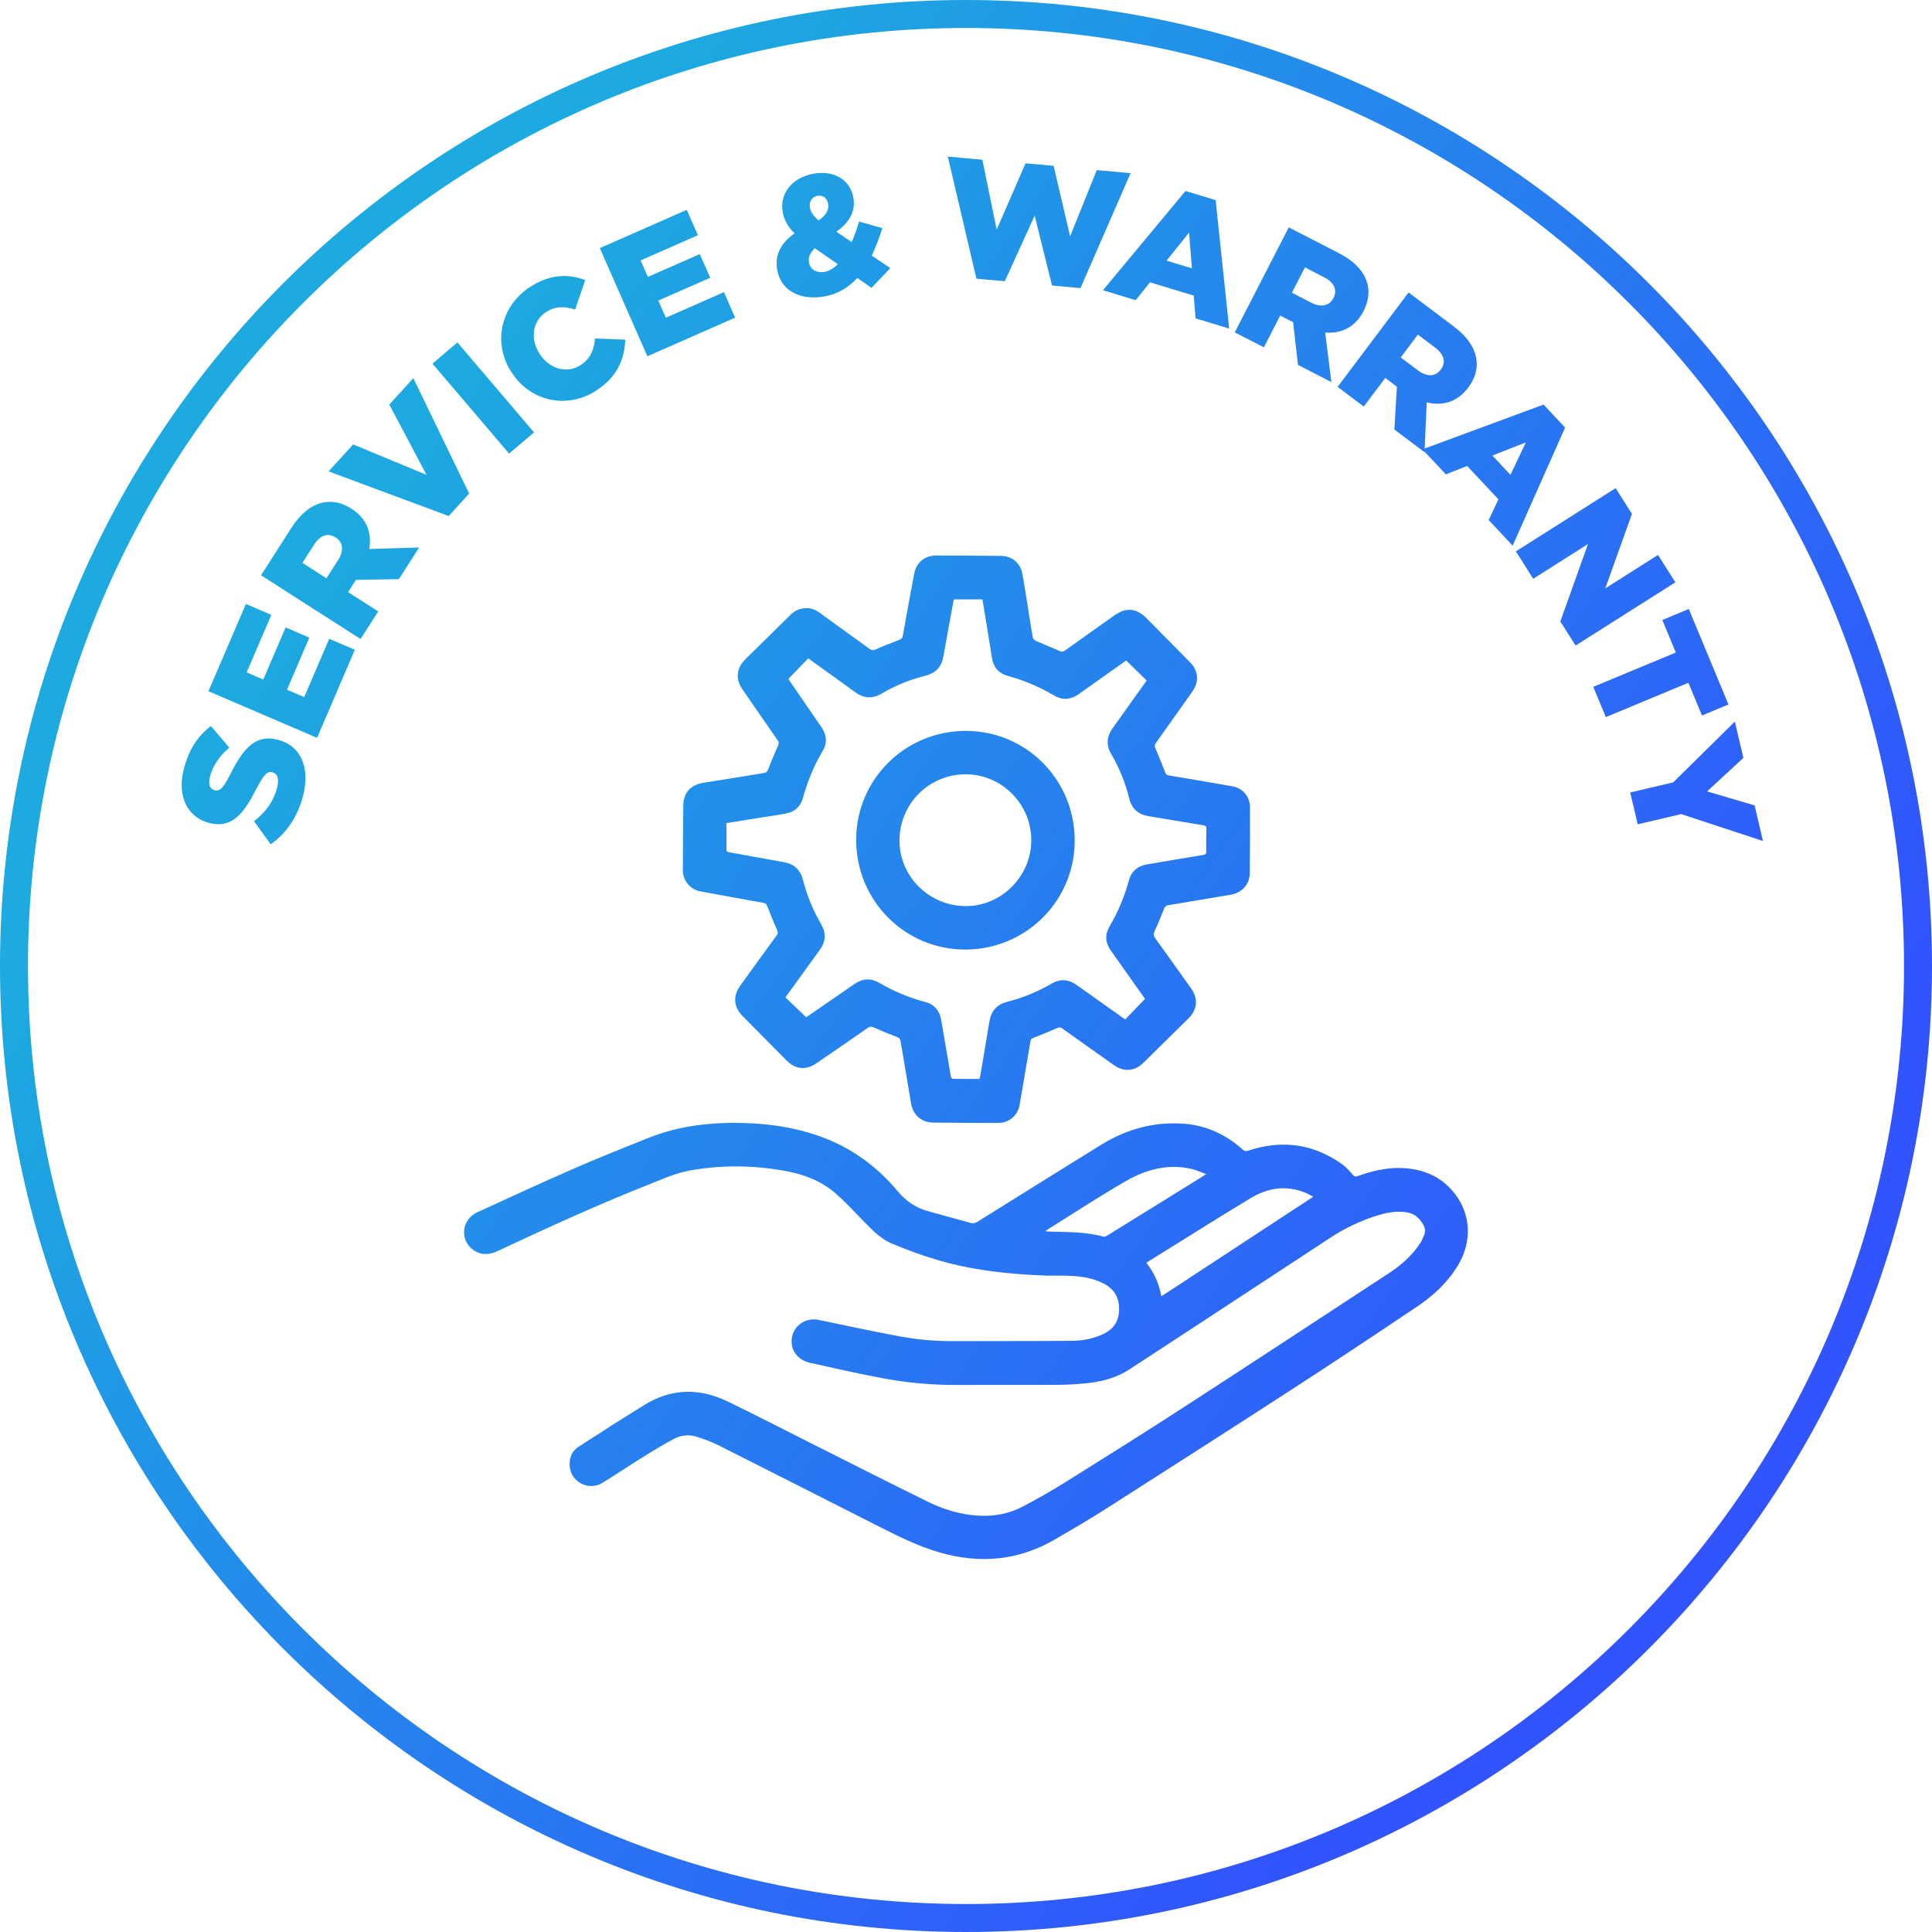 <?xml version="1.0" encoding="UTF-8"?>
<svg id="Layer_2" data-name="Layer 2" xmlns="http://www.w3.org/2000/svg" xmlns:xlink="http://www.w3.org/1999/xlink" viewBox="0 0 445.38 445.38">
  <defs>
    <style>
      .cls-1 {
        fill: url(#linear-gradient);
      }
    </style>
    <linearGradient id="linear-gradient" x1="40.33" y1="95" x2="405.05" y2="350.38" gradientUnits="userSpaceOnUse">
      <stop offset=".1" stop-color="#1caae0"/>
      <stop offset=".9" stop-color="#3154ff"/>
    </linearGradient>
  </defs>
  <g id="Layer_1-2" data-name="Layer 1">
    <path class="cls-1" d="M222.69,445.38C99.9,445.38,0,345.48,0,222.69S99.9,0,222.69,0s222.69,99.9,222.69,222.69-99.9,222.69-222.69,222.69ZM222.69,6.45C103.46,6.45,6.45,103.46,6.45,222.69s97,216.24,216.24,216.24,216.24-97,216.24-216.24S341.92,6.45,222.69,6.45ZM62.39,194.62l-3.83-5.3c2.74-2.11,4.56-4.7,5.33-7.76.5-2,.1-3.23-1.04-3.51l-.07-.02c-1.13-.29-1.92.44-3.7,3.84-2.7,5.29-5.39,9.23-10.78,7.86l-.08-.02c-4.9-1.24-7.46-6.02-5.86-12.36,1.14-4.49,3.23-7.69,6.26-9.97l4.24,4.97c-2.35,1.97-3.88,4.39-4.47,6.73-.45,1.77.05,2.82,1.03,3.07l.08.02c1.21.31,1.96-.47,3.73-3.95,2.85-5.7,5.76-8.97,10.7-7.72l.07.02c5.39,1.37,7.52,6.44,5.89,12.85-1.19,4.68-3.78,8.72-7.51,11.26ZM48.05,159.35l8.64-20.12,5.86,2.52-5.69,13.26,3.83,1.64,5.15-12.01,5.47,2.35-5.15,12.01,3.97,1.7,5.77-13.44,5.9,2.53-8.71,20.3-25.02-10.74ZM60.18,132.61l6.94-10.84c2.25-3.5,4.71-5.34,7.24-5.89,2.2-.48,4.38-.06,6.64,1.39l.07.04c3.54,2.26,4.67,5.62,4.06,9.25l11.5-.35-4.68,7.3-9.9.17-1.8,2.82,6.94,4.45-4.07,6.36-22.93-14.68ZM77.96,129.08c1.36-2.13,1.13-4.08-.54-5.15l-.07-.04c-1.84-1.17-3.61-.42-4.95,1.68l-2.69,4.19,5.54,3.55,2.7-4.23ZM75.76,108.67l5.65-6.22,16.91,7.01-8.57-16.19,5.54-6.1,12.86,26.61-4.71,5.18-27.69-10.29ZM99.7,83.83l5.75-4.89,17.66,20.74-5.75,4.89-17.66-20.74ZM117.98,85.93l-.04-.06c-4.35-6.64-2.68-15.17,4.22-19.69,4.65-3.05,8.93-3.06,12.76-1.61l-2.34,6.79c-2.34-.74-4.54-.84-6.72.59-3.19,2.09-3.65,6.29-1.47,9.61l.04.07c2.24,3.42,6.23,4.61,9.42,2.53,2.37-1.56,3.05-3.58,3.33-6.13l6.97.27c-.21,4.37-1.68,8.45-6.69,11.73-6.51,4.26-15.01,2.71-19.46-4.09ZM138.27,57.2l20.05-8.82,2.57,5.84-13.21,5.81,1.68,3.81,11.96-5.26,2.4,5.45-11.96,5.26,1.74,3.95,13.39-5.89,2.58,5.88-20.23,8.9-10.96-24.93ZM197.63,64.08c-1.93,2.11-4.34,3.64-7.44,4.23-5.43,1.03-10.07-1.1-10.99-5.95l-.02-.08c-.62-3.29.66-6.15,4.01-8.49-1.6-1.52-2.41-3.07-2.74-4.83v-.08c-.75-3.86,1.75-7.82,6.99-8.82,4.85-.92,8.52,1.47,9.25,5.33l.02.08c.63,3.33-1.05,5.94-3.92,7.95l3.54,2.38c.64-1.43,1.2-3.04,1.72-4.72l5.36,1.52c-.72,2.24-1.51,4.37-2.44,6.33l4.27,2.87-4.33,4.55-3.28-2.27ZM193.14,60.9l-5.29-3.67c-1.19,1.06-1.56,2.24-1.35,3.31l.02.08c.3,1.57,1.8,2.39,3.63,2.04,1.07-.2,2.09-.87,2.99-1.76ZM190.9,46.98l-.02-.08c-.25-1.34-1.25-1.98-2.47-1.75-1.26.24-1.96,1.36-1.69,2.78l.02.07c.2,1.03.82,1.82,1.96,2.8,1.75-1.2,2.47-2.41,2.2-3.83ZM218.52,36.1l7.94.72,3.3,16.12,6.66-15.3,6.47.59,3.8,16.25,6.15-15.27,7.79.71-11.55,26.5-6.55-.6-4.01-16.11-6.88,15.12-6.55-.59-6.59-28.14ZM273.28,44.02l6.96,2.11,3.12,29.61-7.74-2.35-.43-5.25-10.09-3.06-3.29,4.12-7.55-2.29,19.03-22.88ZM274.77,61.86l-.66-8.25-5.18,6.48,5.84,1.77ZM297.09,52.41l11.45,5.89c3.7,1.91,5.76,4.19,6.55,6.65.69,2.15.47,4.35-.75,6.74l-.03.07c-1.92,3.73-5.16,5.18-8.82,4.91l1.43,11.41-7.71-3.97-1.11-9.84-2.97-1.53-3.77,7.33-6.71-3.45,12.45-24.21ZM302.29,69.78c2.25,1.16,4.17.74,5.07-1.02l.03-.07c1-1.94.08-3.63-2.14-4.77l-4.42-2.28-3.01,5.84,4.46,2.3ZM324.72,67.42l10.29,7.74c3.33,2.5,4.98,5.1,5.34,7.66.32,2.23-.27,4.37-1.88,6.52l-.05.06c-2.52,3.36-5.96,4.23-9.52,3.35l-.51,11.49-6.94-5.21.57-9.89-2.67-2.01-4.96,6.59-6.03-4.53,16.36-21.77ZM326.92,85.41c2.02,1.52,3.98,1.43,5.17-.15l.05-.06c1.31-1.74.69-3.57-1.3-5.07l-3.98-2.99-3.95,5.26,4.01,3.01ZM355.83,93.26l4.97,5.31-12.09,27.22-5.53-5.91,2.25-4.77-7.21-7.69-4.91,1.93-5.4-5.76,27.92-10.32ZM348.2,109.47l3.55-7.48-7.72,3.02,4.18,4.46ZM372.44,112.52l3.77,5.95-6.15,17.17,12.16-7.71,4,6.31-23,14.58-3.52-5.55,6.37-17.85-12.62,8-4-6.31,23-14.58ZM386.33,150.44l-3.12-7.51,6.1-2.54,9.15,22.01-6.1,2.54-3.14-7.54-19.03,7.91-2.9-6.97,19.03-7.91ZM385.72,180.36l14.21-14.01,1.97,8.37-8.37,7.72,10.95,3.22,1.93,8.21-18.84-6.2-10.03,2.36-1.73-7.34,9.92-2.33ZM241.01,294.05c-8.36-.3-16.64-1.18-24.69-3.53-3.66-1.07-7.26-2.38-10.77-3.86-2.41-1.02-4.3-2.93-6.14-4.8-2.25-2.3-4.42-4.7-6.85-6.8-3.32-2.89-7.36-4.39-11.65-5.15-7.26-1.3-14.54-1.39-21.81-.09-3.47.62-6.66,2.11-9.92,3.4-11.69,4.62-23.1,9.87-34.48,15.19-1.96.92-3.82.99-5.61-.28-3.16-2.24-2.69-6.99.88-8.64,7.44-3.42,14.88-6.85,22.39-10.13,5.64-2.47,11.37-4.74,17.09-7.03,7.54-3.02,15.43-3.75,23.47-3.39,6.12.28,12.09,1.36,17.8,3.67,6.45,2.62,11.81,6.73,16.25,12.02,1.87,2.23,4.07,3.77,6.85,4.54,3.37.94,6.74,1.89,10.12,2.79.37.1.9-.01,1.24-.22,9.61-5.96,19.18-12,28.81-17.92,5.81-3.58,12.17-5.29,19.02-4.76,5.17.4,9.64,2.51,13.49,5.96.41.37.71.41,1.23.24,7.78-2.56,15.06-1.63,21.75,3.19.91.65,1.65,1.55,2.41,2.39.34.38.58.47,1.07.29,3.12-1.11,6.31-1.92,9.65-1.88,5.15.07,9.61,1.82,12.8,5.97,3.74,4.87,3.91,11.06.73,16.41-2.36,3.97-5.67,7.03-9.44,9.56-9.41,6.32-18.85,12.6-28.37,18.77-14.45,9.37-28.95,18.65-43.46,27.91-3.82,2.44-7.74,4.72-11.66,7-8.45,4.92-17.38,5.7-26.71,2.98-4.84-1.41-9.31-3.64-13.78-5.9-12.39-6.27-24.76-12.57-37.16-18.81-1.52-.76-3.15-1.33-4.77-1.88-1.86-.62-3.74-.46-5.45.45-2.16,1.15-4.27,2.41-6.35,3.7-3.38,2.1-6.69,4.31-10.08,6.41-3.18,1.97-7.31-.15-7.58-3.86-.13-1.84.48-3.44,2.05-4.45,5.07-3.28,10.15-6.54,15.29-9.7,6.17-3.79,12.6-3.84,19.03-.75,6.29,3.03,12.49,6.24,18.73,9.38,9.18,4.61,18.34,9.27,27.57,13.8,3.56,1.75,7.35,2.89,11.36,3.15,3.64.24,7.14-.38,10.35-2.05,3.41-1.78,6.75-3.7,10.01-5.73,9.03-5.64,18.06-11.3,26.99-17.09,15.86-10.28,31.67-20.66,47.48-31.02,2.79-1.83,5.3-4.01,7.16-6.84.13-.2.26-.4.36-.61.52-1.12,1.2-2.23.51-3.51-.85-1.57-2-2.75-3.88-3.06-2.56-.42-4.99.12-7.38.9-3.55,1.15-6.9,2.75-10.03,4.79-15.53,10.17-31.03,20.39-46.58,30.52-2.67,1.74-5.74,2.67-8.9,3.07-2.43.3-4.89.46-7.33.48-7.79.06-15.58-.01-23.37.03-5.72.03-11.4-.46-17.01-1.5-5.69-1.05-11.35-2.34-17-3.6-2.87-.64-4.52-2.9-4.22-5.54.35-3.03,3.2-4.98,6.18-4.36,6.24,1.31,12.47,2.64,18.74,3.81,4.05.75,8.15,1.11,12.28,1.09,9.16-.03,18.33,0,27.49-.07,2.43-.02,4.82-.5,7.06-1.54,2.48-1.15,3.72-3.05,3.72-5.81,0-2.67-1.16-4.59-3.5-5.82-2.79-1.47-5.82-1.78-8.9-1.85-1.53-.04-3.06,0-4.59,0ZM267.73,298.84c11.71-7.68,23.3-15.28,35.01-22.96-.66-.34-1.16-.64-1.69-.87-4.48-1.9-8.78-1.19-12.78,1.22-6.82,4.1-13.54,8.36-20.31,12.56-1.22.76-2.44,1.52-3.71,2.31,1.84,2.29,2.94,4.83,3.48,7.74ZM240.99,283.83c.39.04.61.07.84.08,4.21.14,8.45.02,12.57,1.18.26.07.65-.13.92-.3,6.34-3.92,12.68-7.85,19.01-11.78,1.17-.73,2.34-1.46,3.73-2.33-1.24-.46-2.21-.93-3.25-1.18-5.48-1.31-10.58.08-15.26,2.77-6.07,3.49-11.93,7.35-17.88,11.06-.19.12-.36.26-.68.49ZM185.86,140.18c1.11-.03,2.12.37,3.04,1.04,3.85,2.78,7.7,5.55,11.54,8.35.48.35.83.4,1.4.15,1.8-.8,3.64-1.52,5.49-2.23.47-.18.7-.38.79-.91.85-4.77,1.72-9.54,2.62-14.31.5-2.61,2.44-4.21,5.07-4.21,5.02,0,10.03.04,15.05.09,2.33.02,4.35,1.64,4.79,3.97.59,3.19,1.06,6.4,1.58,9.6.28,1.74.53,3.49.86,5.23.06.3.4.65.7.79,1.83.81,3.7,1.53,5.52,2.35.5.22.8.15,1.2-.13,3.78-2.7,7.56-5.38,11.35-8.07,2.73-1.94,5.12-1.73,7.49.67,3.32,3.36,6.65,6.72,9.97,10.09,1.95,1.97,2.16,4.49.57,6.75-2.78,3.94-5.57,7.88-8.38,11.81-.33.46-.37.8-.14,1.34.79,1.81,1.52,3.64,2.23,5.48.17.45.38.65.87.73,4.86.81,9.72,1.63,14.57,2.49,2.43.43,4.09,2.34,4.11,4.81.03,5.1.01,10.19-.05,15.29-.03,2.55-1.83,4.48-4.42,4.92-4.78.81-9.56,1.61-14.35,2.4-.53.09-.8.34-1,.84-.69,1.74-1.38,3.47-2.17,5.16-.3.64-.25,1.06.15,1.61,2.78,3.85,5.52,7.72,8.28,11.59,1.65,2.32,1.44,4.86-.59,6.87-3.47,3.44-6.96,6.86-10.44,10.29-1.93,1.9-4.47,2.13-6.7.56-3.99-2.81-7.96-5.64-11.93-8.48-.4-.29-.69-.35-1.18-.13-1.8.8-3.64,1.53-5.48,2.25-.44.17-.66.35-.74.86-.81,4.89-1.64,9.77-2.49,14.65-.42,2.41-2.44,4.13-4.89,4.13-5.04,0-10.09-.02-15.13-.09-2.61-.04-4.54-1.77-4.98-4.34-.81-4.78-1.62-9.56-2.41-14.35-.08-.51-.27-.8-.81-1.01-1.84-.7-3.67-1.46-5.47-2.26-.5-.22-.82-.19-1.27.12-3.96,2.75-7.94,5.48-11.92,8.21-2.33,1.6-4.8,1.38-6.8-.64-3.41-3.43-6.8-6.87-10.19-10.31-2.04-2.06-2.25-4.57-.55-6.94,2.8-3.9,5.62-7.79,8.45-11.66.29-.39.29-.67.1-1.12-.8-1.83-1.55-3.69-2.28-5.55-.18-.45-.36-.71-.9-.8-4.85-.86-9.69-1.75-14.54-2.65-2.31-.43-4.04-2.47-4.03-4.82,0-4.99.04-9.98.1-14.97.04-2.98,1.72-4.79,4.65-5.24,4.63-.72,9.26-1.49,13.89-2.24.5-.08.8-.25,1.01-.8.71-1.87,1.5-3.71,2.3-5.54.21-.47.21-.78-.09-1.21-2.72-3.89-5.41-7.8-8.1-11.71-1.69-2.45-1.45-4.9.66-6.99,3.44-3.39,6.89-6.77,10.33-10.17,1.02-1.01,2.21-1.6,3.72-1.58ZM167.46,189.76c0,2.08,0,4.09,0,6.09,0,.46.23.55.62.62,4.23.75,8.45,1.53,12.68,2.29,2.36.42,3.78,1.82,4.36,4.12.91,3.6,2.32,6.99,4.19,10.2,1.17,2.01,1.06,3.97-.3,5.86-1.2,1.67-2.41,3.33-3.62,5-1.43,1.98-2.87,3.97-4.32,5.98,1.61,1.54,3.16,3.03,4.77,4.58.11-.07.34-.21.55-.36,3.54-2.44,7.08-4.88,10.62-7.32,1.83-1.26,3.72-1.38,5.65-.26,3.34,1.95,6.87,3.42,10.62,4.42,2.08.55,3.31,1.98,3.68,4.1.75,4.36,1.48,8.73,2.24,13.09.04.21.31.53.48.53,2.03.04,4.06.02,6.13.02.06-.22.13-.42.16-.62.7-4.18,1.42-8.37,2.1-12.55.39-2.45,1.7-4,4.14-4.61,3.62-.92,7.04-2.33,10.27-4.22,1.86-1.08,3.74-1,5.52.22,1.67,1.15,3.32,2.34,4.97,3.52,2.13,1.51,4.26,3.01,6.42,4.55,1.53-1.59,3.02-3.14,4.56-4.73-.08-.12-.23-.34-.38-.56-2.51-3.55-5.04-7.1-7.54-10.66-1.22-1.74-1.35-3.61-.28-5.44,1.99-3.38,3.49-6.95,4.52-10.74.55-2.03,2-3.24,4.09-3.6,4.36-.75,8.73-1.49,13.1-2.2.49-.08.6-.29.6-.72,0-1.77,0-3.54.05-5.31.02-.55-.21-.72-.7-.8-4.21-.69-8.43-1.39-12.64-2.1-2.34-.39-3.87-1.71-4.44-4.04-.89-3.63-2.28-7.06-4.17-10.28-1.2-2.05-1.05-4.01.31-5.92,2.62-3.67,5.24-7.34,7.87-11.03-1.57-1.54-3.13-3.07-4.72-4.62-.17.12-.39.27-.6.42-3.46,2.46-6.92,4.92-10.39,7.37-1.79,1.26-3.68,1.42-5.57.31-3.38-1.99-6.94-3.52-10.73-4.54-2.03-.55-3.28-1.95-3.64-4.05-.49-2.94-.95-5.88-1.42-8.82-.26-1.58-.52-3.16-.79-4.77h-6.55c-.04.1-.09.17-.1.24-.79,4.3-1.59,8.61-2.35,12.91-.42,2.39-1.77,3.85-4.13,4.44-3.6.89-7,2.29-10.2,4.17-2,1.17-3.97,1.09-5.86-.27-2.12-1.52-4.24-3.06-6.35-4.58-1.53-1.1-3.07-2.21-4.62-3.32-1.56,1.61-3.06,3.17-4.58,4.75.12.18.28.42.44.66,2.42,3.52,4.85,7.04,7.26,10.56,1.17,1.71,1.29,3.54.25,5.3-2.04,3.45-3.56,7.1-4.6,10.96-.53,1.95-1.91,3.16-3.88,3.53-2.33.44-4.68.77-7.02,1.14-2.18.35-4.37.7-6.7,1.08ZM222.55,218.9c-13.92.03-25.16-11.24-25.18-25.25-.02-13.92,11.24-25.14,25.25-25.16,13.94-.01,25.13,11.24,25.13,25.28,0,13.9-11.22,25.09-25.2,25.13ZM207.36,193.57c-.13,8.26,6.62,15.15,15.02,15.31,8.25.16,15.22-6.63,15.36-14.96.14-8.33-6.59-15.3-14.88-15.42-8.49-.12-15.37,6.57-15.5,15.06Z"/>
  </g>
</svg>